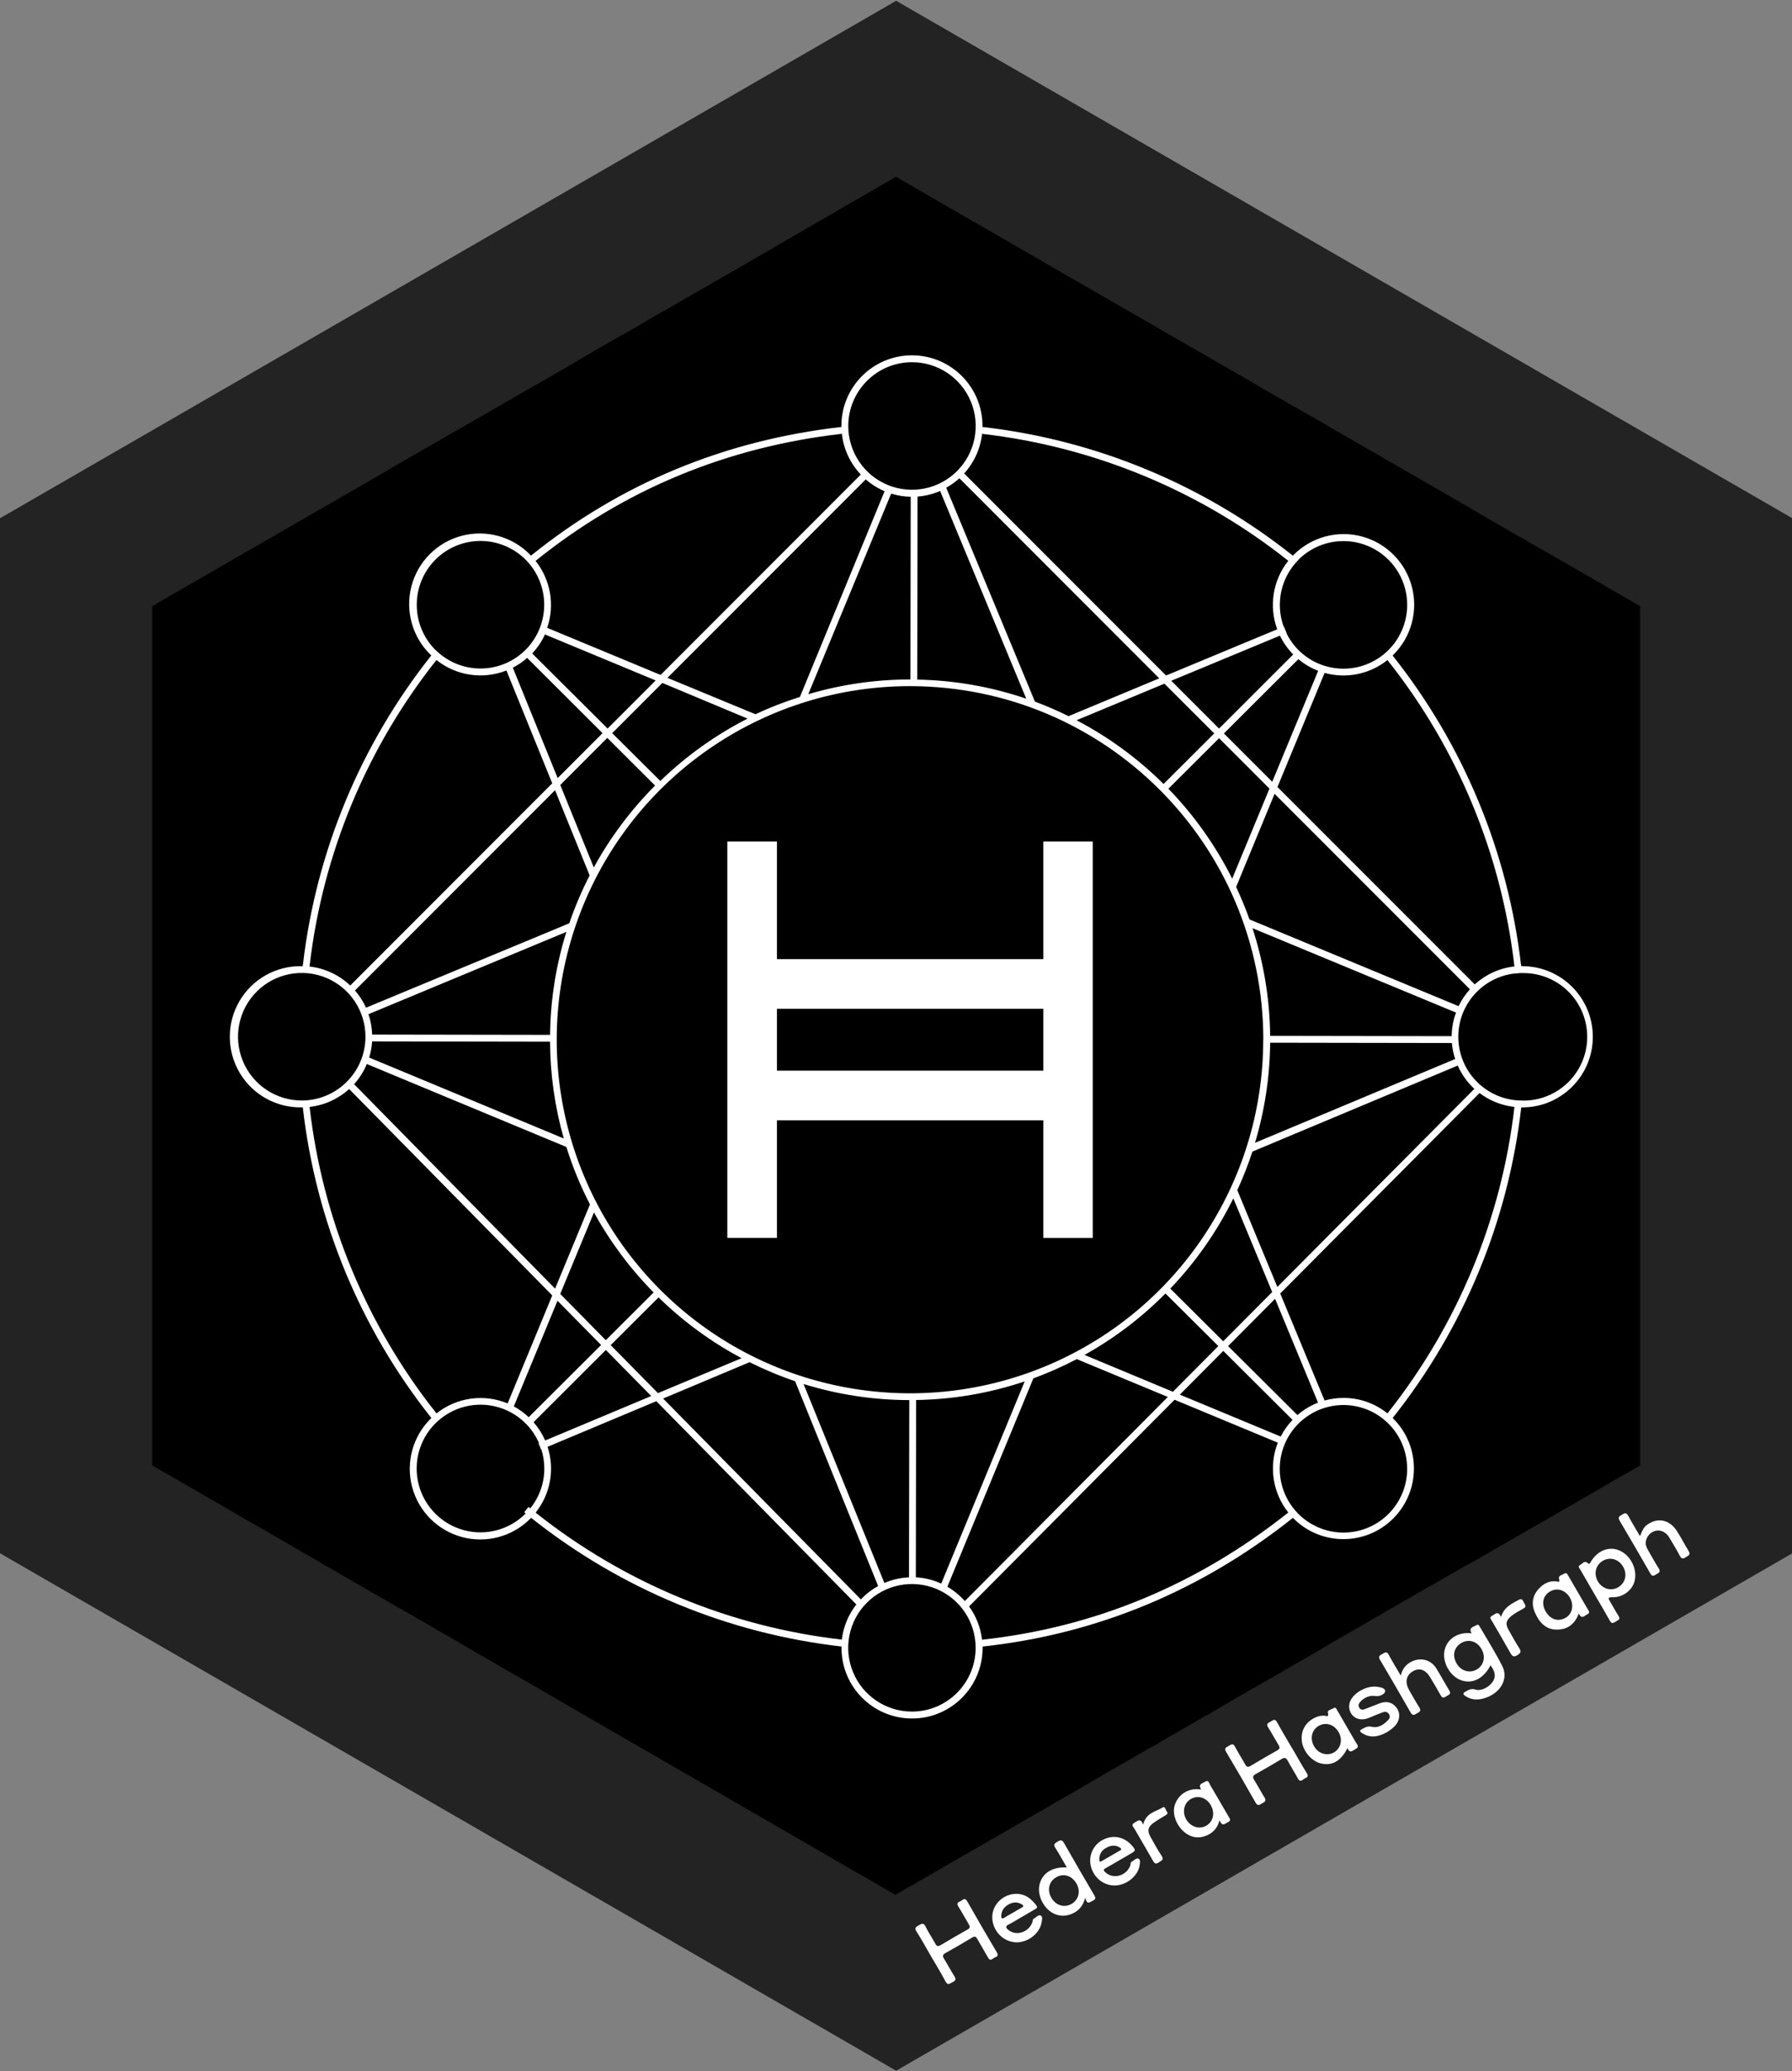 <?xml version="1.0" encoding="utf-8"?>
<!-- Generator: Adobe Illustrator 23.0.1, SVG Export Plug-In . SVG Version: 6.00 Build 0)  -->
<svg version="1.1" id="Layer_1" xmlns="http://www.w3.org/2000/svg" xmlns:xlink="http://www.w3.org/1999/xlink" x="0px" y="0px"
	 viewBox="0 0 110.823 128.087" style="enable-background:new 0 0 110.823 128.087;" xml:space="preserve">
<rect x="0" y="0" width="110.823" height="128.087" fill="#808080" stroke="none"/>
<style type="text/css">
	.Drop_x0020_Shadow{fill:none;}
	.Round_x0020_Corners_x0020_2_x0020_pt{fill:#FFFFFF;stroke:#231F20;stroke-miterlimit:10;}
	.Live_x0020_Reflect_x0020_X{fill:none;}
	.Bevel_x0020_Soft{fill:url(#SVGID_1_);}
	.Dusk{fill:#FFFFFF;}
	.Foliage_GS{fill:#FFDD00;}
	.Pompadour_GS{fill-rule:evenodd;clip-rule:evenodd;fill:#44ADE2;}
	.st0{fill:#FFBE2C;}
	.st1{fill:#B2753D;}
	.st2{opacity:0.13;enable-background:new    ;}
	.st3{fill:#17914A;}
	.st4{fill:#FFFFFF;}
	.st5{fill:#19351A;}
	.st6{fill:#7EC787;}
	.st7{fill:#181F21;}
	.st8{fill:#181F21;stroke:#181F21;}
	.st9{fill:#160036;}
	.st10{opacity:0.42;fill:#14C484;}
	.st11{fill:#3D00FF;}
	.st12{fill:#26E899;}
	.st13{fill:#8F29BF;}
	.st14{fill:#FFCF08;}
	.st15{fill:#FA006B;}
	.st16{fill:#14C484;}
	.st17{opacity:0.38;fill:#FFC729;}
	.st18{opacity:0.56;fill:#FFFFFF;}
	.st19{fill:#FFD41D;}
	.st20{fill:#232323;}
</style>
<linearGradient id="SVGID_1_" gradientUnits="userSpaceOnUse" x1="212.94" y1="-541.042" x2="213.647" y2="-540.335">
	<stop  offset="0" style="stop-color:#DEDFE3"/>
	<stop  offset="0.178" style="stop-color:#DADBDF"/>
	<stop  offset="0.361" style="stop-color:#CECFD3"/>
	<stop  offset="0.546" style="stop-color:#B9BCBF"/>
	<stop  offset="0.732" style="stop-color:#9CA0A2"/>
	<stop  offset="0.918" style="stop-color:#787D7E"/>
	<stop  offset="1" style="stop-color:#656B6C"/>
</linearGradient>
<g>
	<g id="Layer_63_1_">
		<polygon class="st20" points="110.848,96.05 55.421,128.05 -0.002,96.05 -0.002,32.05 
			55.421,0.05 110.848,32.05 		"/>
	</g>
	<path d="M101.424,37.483v53.14l-1.45,0.83l-0.19,0.11l-0.2,0.11v0.01
		l-0.66,0.38l-2.54,1.47l-2.04,1.17l-0.14,0.08l-1.18,0.68l-0.41,0.23
		l-1.55,0.9l-0.02,0.01l-0.29,0.16l-0.13,0.05l-0.11,0.07l-1.44,0.83
		l-0.7,0.4l-0.65,0.37l-0.24,0.14l-0.17,0.1l-0.01,0.01l-0.34,0.19
		l-0.3,0.17l-0.82,0.47l-0.23,0.13l-0.04,0.03l-0.72,0.41v0.01
		l-0.07,0.04l-0.44,0.25l-0.45,0.26l-0.02,0.02H83.864l-1.07,0.62
		l-0.16,0.09l-0.31,0.18l-0.24,0.14l-0.44,0.27l-0.06,0.03l-0.97,0.56
		l-0.06,0.04l-0.09,0.05l-0.18,0.1l-0.09,0.05l-0.12,0.07l-0.08,0.05
		l-0.41,0.24l-0.03,0.01l-0.16,0.09v0.01l-0.78,0.45l-0.06,0.03
		l-0.12,0.06l-0.02,0.02l-0.04,0.02l-0.29,0.17l-0.15,0.09l-0.06,0.03
		l-0.4,0.23l-0.11,0.06l-0.16,0.09l-0.13,0.08l-0.05,0.03l-0.3,0.17
		l-0.02,0.01l-0.08,0.05l-0.14,0.08l-0.02,0.01h-0.01l-0.71,0.42
		l-1.01,0.59l-0.05,0.03l-0.15,0.08l-0.25,0.14v0.01l-0.27,0.15
		l-0.1,0.06l-0.05,0.03l-0.16,0.09l-0.54,0.31L72.864,107.073l-0.11,0.07
		l-0.42,0.24l-1.06,0.62l-0.15,0.08l-0.63,0.36l-0.06,0.03l-0.07,0.04
		l-0.25,0.14c0,0,0,0,0,0.01l-0.84,0.48l-0.07,0.04l-0.31,0.18c0,0,0,0-0.01,0
		l-0.35,0.2l-0.95,0.56l-0.12,0.07l-0.07,0.04l-0.18,0.11l-0.04,0.02
		l-0.24,0.14l-0.09,0.05l-0.73,0.42l-0.29,0.17l-0.56,0.32l-0.31,0.18
		l-0.04,0.03l-0.01,0.01l-0.52,0.3l-1.49,0.85l-0.01,0.01l-0.3,0.17
		l-0.13,0.08l-2.24,1.29l-0.99,0.57l-0.05,0.03l-0.01,0.01l-0.24,0.13
		l-0.21,0.12l-1.01,0.59l-0.18,0.1l-0.65,0.37l-0.13,0.08l-0.56,0.32
		h-0.01l-0.19,0.11l-0.13,0.08l-0.46,0.27l-0.02,0.01l-0.35-0.2
		l-0.28-0.16l-0.79-0.46l-0.54-0.32l-0.23-0.13l-0.08-0.04l-0.03-0.01
		l-0.04-0.02l-0.2-0.12l-1.5-0.87l-1.2-0.7l-0.58-0.33l-1.16-0.68
		l-0.08-0.04l-0.35-0.2l-0.16-0.09l-0.03-0.03l-0.09-0.05l-0.2-0.11
		l-0.12-0.07l-0.15-0.09l-0.45-0.26l-0.36-0.2l-0.71-0.41l-0.1-0.06
		l-1.41-0.82l-0.22-0.12l-0.27-0.16l-1.66-0.96l-0.78-0.45l-0.28-0.16
		l-0.56-0.33l-0.77-0.44l-2.41-1.39l-0.69-0.4l-0.03-0.02l-1.3-0.75
		l-0.39-0.23l-0.54-0.31l-0.8-0.46l-0.14-0.09l-0.01-0.01l-0.07-0.04
		l-0.56-0.32l-0.47-0.27l-0.06-0.03l-0.68-0.39l-0.02-0.01l-0.27-0.15
		l-0.28-0.17l-0.43-0.25l-0.37-0.21l-0.13-0.08l-0.03-0.02l-0.27-0.15
		l-0.19-0.11l-0.29-0.17l-0.48-0.28l-0.27-0.16l-0.39-0.23l-0.09-0.05
		l-0.44-0.25l-0.06-0.03l-0.78-0.46l-0.99-0.57l-1.1-0.63l-0.23-0.13
		l-0.24-0.14l-0.35-0.2l-0.09-0.05l-0.12-0.07l-0.31-0.18l-0.07-0.04
		L23.194,98.573l-0.11-0.06l-0.1-0.06h-0.01l-0.01-0.01l-0.7-0.4
		l-0.33-0.19c-0.01-0.01-0.01-0.01-0.02-0.01l-0.05-0.03l-0.69-0.4
		l-0.35-0.2v-0.01L20.154,96.823l-0.1-0.06l-0.21-0.12l-0.13-0.08
		l-0.15-0.09l-0.04-0.02l-0.49-0.28l-2.11-1.23l-0.29-0.17
		c0,0-0.01,0-0.02-0.01l-0.28-0.16l-0.04-0.02L16.284,94.573l-0.23-0.13
		l-0.47-0.27h-0.01l-1.33-0.77l-1-0.58l-0.21-0.12l-3.5-2.02L9.454,90.643
		l-0.03-0.02V37.483l0.93-0.54l1.04-0.6l9.38-5.41l0.3-0.17
		l2.3-1.33l0.38-0.22l0.75-0.44l0.98-0.57l0.26-0.15l0.1-0.06
		l0.33-0.19l1.5-0.86l0.44-0.25l2.56-1.47l0.6-0.35l0.45-0.26
		l0.53-0.31l0.17-0.09l0.6-0.34l0.92-0.53l0.14-0.08l0.78-0.45
		l0.02-0.01l0.36-0.21l0.09-0.05l0.35-0.21l1.1-0.65l0.52-0.3
		l0.11-0.06l1.08-0.62l0.11-0.06l0.34-0.19l0.64-0.37l0.22-0.13
		l0.47-0.28l0.21-0.12l0.53-0.3l0.66-0.38h0.01l0.05-0.03
		l0.06-0.04l0.66-0.38l0.16-0.09l1.46-0.84l0.12-0.07l1.86-1.07
		c0-0.01,0.01-0.01,0.01-0.01l1.39-0.8l0.19-0.11l0.27-0.16
		l0.11-0.06l0.01-0.01l4.9-2.84l2.48-1.43l0.65,0.38h0.01
		l2.36,1.37l1.77,1.02l0.96,0.55l0.94,0.55h0.01l0.82,0.48
		l0.04,0.02l0.66,0.38l1.94,1.12l0.68,0.4h0.01l0.37,0.21
		l2.67,1.54l0.82,0.47l0.36,0.21l0.6,0.34l1.51,0.88l2.45,1.41
		l2.41,1.39l0.05,0.03l1.04,0.61l1.6,0.91l0.22,0.13l0.48,0.27
		l0.14,0.08l0.01,0.01l0.03,0.01l0.54,0.31l0.15,0.09l0.07,0.04
		h0.01l0.51,0.31l0.33,0.2c0,0,0.01,0,0.02,0l0.47,0.27l0.05,0.03
		l0.06,0.03l0.86,0.5l0.44,0.25l0.07,0.04l0.05,0.03l0.7,0.4
		l0.05,0.03l0.09,0.06l0.07,0.04l1.08,0.62l0.02,0.01l0.17,0.1
		l0.22,0.13h0.01l0.09,0.06l0.09,0.05l0.06,0.03l0.47,0.27
		l0.21,0.12l0.74,0.43l0.23,0.13l0.62,0.36l0.01,0.01l1.07,0.61
		l0.43,0.25l0.04,0.03v0.01l0.12,0.06l0.14,0.08l0.26,0.15l0.02,0.02
		l0.38,0.22l1.46,0.84l0.06,0.04l0.87,0.49l0.27,0.16l0.74,0.43
		l0.2,0.11l0.58,0.33l0.44,0.25l1.94,1.12l1.43,0.83L101.424,37.483z"/>
	<path class="st2" d="M98.439,35.718l-0.31-0.17l-0.57-0.33l-0.09-0.05l-1.77-1.03
		h-0.01l-0.04-0.02l-1.21-0.7l-0.12-0.07l-0.74-0.43l-1.91-1.1
		l-0.02-0.01l-0.3-0.17l-0.69-0.4l-1.06-0.61l-1.74-1l-1.14-0.66
		l-0.05-0.03l-0.02-0.01l-0.97-0.56l-0.11-0.06l-0.13-0.08l-0.07-0.04
		l-0.71-0.41l-0.09-0.05l-0.47-0.27l-0.59-0.34l-0.36-0.21l-0.81-0.47
		h-0.01l-0.16-0.09l-0.37-0.21v-0.01l-0.2-0.11l-0.02-0.01H81.569
		l-0.53-0.31h-0.01l-0.03-0.01l-0.01-0.01l-0.14-0.08l-0.45-0.27
		l-0.14-0.08l-0.23-0.13l-0.87-0.5l-0.24-0.14l-6.3-3.63l-0.03-0.01
		l-1.5-0.87l-0.87-0.51l-1.01-0.58l-2.76-1.59l-3.57-2.06l-0.76-0.43
		h-0.01l-0.02-0.02l-0.92-0.53l-0.96-0.55l-1.77-1.02l-2.36-1.37
		h-0.01l-0.65-0.38l-2.48,1.43l-4.02,2.32l-1.37,0.79l-0.5,0.29l-3,1.73
		l-2.47,1.42l-0.59,0.34l-0.52,0.3l-1.52,0.88l-0.45,0.26l-0.44,0.25
		l-0.75,0.44l-0.52,0.3l-1.45,0.83l-0.45,0.26l-0.97,0.56l-1.83,1.05
		l-0.36,0.21l-0.45,0.26l-0.89,0.51l-0.18,0.1l-1.15,0.67l-0.94,0.54
		l-0.44,0.25l-2.88,1.66l-0.29,0.17l-0.07,0.04l-0.28,0.16l-0.78,0.45
		l-0.65,0.37l-1.65,0.96l-1.92,1.11h-0.01l-7.44,4.29L9.649,37.318
		l-0.3,0.17V90.608l0.37,0.22l0.39,0.22l2.19,1.26l0.41,0.24
		l0.05,0.03l0.25,0.15l0.28,0.16l0.37,0.21l2.53,1.47l2.34,1.35
		c0,0,0.01,0,0.02,0l0.51,0.29l0.07,0.05l0.05,0.02h0.03l0.99,0.59
		l1.58,0.91l1.1,0.64l1.22,0.7l0.49,0.28l0.56,0.32l0.6,0.34
		l3.37,1.95l2.09,1.2l0.44,0.26l0.19,0.11h0.01l0.39,0.22l1.25,0.72
		l0.8,0.46l0.54,0.31l0.39,0.23l1.3,0.75l0.03,0.02l0.69,0.4
		l2.41,1.39l0.77,0.44l0.56,0.33l0.28,0.16l0.78,0.45l1.66,0.96
		l0.27,0.16l0.22,0.12l1.39,0.8h0.01l0.84,0.49l0.24,0.14
		l0.1,0.06l0.45,0.26l0.13,0.07l0.04,0.02l0.3,0.18l0.09,0.05
		l0.24,0.13l0.38,0.23l0.52,0.29c0,0,0,0,0,0.01l0.75,0.43l0.14,0.08
		l0.54,0.31l0.15,0.08l0.27,0.15l0.25,0.15l0.22,0.13l0.24,0.14
		l0.03,0.02l0.03,0.01l0.03,0.02l0.71,0.41l2.3,1.33l0.18,0.1
		l0.43,0.25l0.21,0.12l0.02,0.01l0.55-0.32l0.14-0.08l3.59-2.07
		l0.59-0.34l0.19-0.11l2.4-1.38l0.19-0.11l0.39-0.23l0.02-0.01
		l1.57-0.9l0.07-0.04l1.47-0.85l0.16-0.09l0.33-0.19l0.6-0.35
		l0.13-0.07l0.27-0.16l0.05-0.03l0.22-0.13l0.13-0.07l0.75-0.43
		l0.36-0.21l0.09-0.05l0.91-0.52l0.43-0.25l0.4-0.23l1.36-0.78
		l0.17-0.1l0.7-0.4l0.52-0.3l0.02-0.01l0.12-0.07l0.47-0.27
		l3.22-1.86l0.21-0.12l0.59-0.34l0.13-0.07l0.01-0.01l0.63-0.36
		l0.24-0.14l0.21-0.13l0.58-0.33l0.28-0.16l1.03-0.6l0.39-0.22
		l0.24-0.14l0.09-0.05l0.1-0.06l0.7-0.4l1.39-0.8l1.07-0.62
		l0.33-0.19l0.46-0.26l0.06-0.04l0.43-0.25l0.08-0.04v-0.01l0.25-0.14
		l0.01-0.01l0.24-0.14l0.3-0.17l1.03-0.59l0.24-0.14l1.16-0.67
		l0.16-0.09l0.14-0.08l0.07-0.04l0.09-0.05l0.11-0.06l0.02-0.01
		l1.24-0.73l0.21-0.12l0.1-0.05l0.2-0.12l0.24-0.14l0.86-0.49
		l0.24-0.16l0.05-0.03l0.02-0.01l0.12-0.07v-0.01h0.05l0.52-0.3
		l0.03-0.02l0.46-0.26l0.34-0.19l0.54-0.32l0.02-0.01l3.28-1.89
		l1.86-1.07l0.05-0.03V37.488L98.439,35.718z M94.259,92.638L92.789,93.488
		l-0.04,0.02l-0.07,0.04l-0.09,0.05l-0.02,0.01l-0.21,0.12l-0.24,0.14
		l-0.16,0.1l-0.27,0.15l-0.57,0.33l-0.06,0.03l-0.02,0.01l-0.03,0.02
		l-0.31,0.18l-0.5,0.29l-1.12,0.65l-0.02,0.01l-1.14,0.66l-0.67,0.39
		l-0.03,0.01l-0.05,0.03l-0.04,0.02l-0.07,0.04l-0.14,0.08l-1.11,0.64
		l-0.02,0.01l-0.02,0.01l-0.89,0.52l-1.43,0.82l-0.44,0.25l-0.04,0.02
		l-0.14,0.08l-0.34,0.2l-0.38,0.22l-0.68,0.39l-0.26,0.15l-0.2,0.12
		l-0.05,0.03l-0.04,0.02l-0.57,0.33l-0.21,0.12l-0.51,0.3H79.579
		l-0.24,0.14l-0.17,0.1l-0.25,0.14l-0.02,0.01l-0.09,0.05l-0.02,0.02
		h-0.01l-0.05,0.02l-1.87,1.08l-1.8,1.04l-0.59,0.34l-0.21,0.12
		l-2.3,1.33l-0.18,0.1l-0.42,0.24l-0.33,0.19l-0.46,0.27l-0.14,0.08
		l-0.08,0.05l-0.37,0.21l-0.14,0.08l-0.74,0.43l-0.14,0.08l-0.24,0.14
		l-0.1,0.06l-0.18,0.1l-0.24,0.14l-0.03,0.02l-0.12,0.07l-0.94,0.53
		l-0.51,0.3l-0.38,0.22l-0.26,0.15l-0.09,0.05l-2.98,1.72l-0.22,0.13
		l-0.31,0.18l-0.15,0.08l-0.81,0.47l-0.07,0.04l-0.62,0.36l-1.02,0.59
		l-0.61,0.35l-2.31,1.33l-1.35,0.78l-0.62-0.36l-0.73-0.42l-2.13-1.22
		l-0.03-0.02l-0.12-0.07l-0.05-0.03l-0.14-0.08l-0.37-0.21l-0.33-0.19
		l-0.17-0.1l-0.1-0.06l-0.6-0.34l-0.14-0.08l-0.25-0.15h-0.01
		l-0.14-0.08l-0.07-0.04l-0.36-0.2l-0.53-0.31l-0.48-0.28l-0.05-0.03
		l-0.54-0.31l-0.2-0.11l-0.09-0.06l-0.14-0.08l-0.67-0.38l-0.1-0.06
		l-0.02-0.01l-2.93-1.69l-0.49-0.29l-1.59-0.92l-0.53-0.3l-0.23-0.13
		l-0.22-0.13l-3.16-1.82l-0.74-0.43l-0.02-0.01l-2.7-1.56l-0.54-0.31
		l-0.79-0.46l-0.27-0.15l-0.03-0.01l-0.32-0.19l-0.14-0.08l-3.71-2.15
		l-0.23-0.13l-0.6-0.34l-1.86-1.07H25.129l-0.02-0.01l-0.01-0.01
		l-0.51-0.3l-0.68-0.39l-0.68-0.39l-1.07-0.62l-0.31-0.18l-0.29-0.17
		l-0.12-0.06c0,0,0,0-0.01,0l-0.43-0.25l-4.32-2.5l-0.59-0.34l-0.63-0.37
		l-0.68-0.39l-0.08-0.05L14.669,91.538l-0.39-0.22l-0.4-0.23l-2.67-1.55
		V38.568l0.52-0.3l2.66-1.53l0.7-0.41l5.99-3.45l0.48-0.28
		l0.35-0.2l1.36-0.78l0.11-0.06l0.64-0.37l0.49-0.29l0.06-0.03
		l0.21-0.12l0.67-0.39l2.23-1.29l0.44-0.25l1.43-0.83L29.839,27.818
		l0.37-0.21l1.07-0.61l0.45-0.26l0.36-0.21l0.03-0.02l2.77-1.6
		l0.45-0.26l3.16-1.82l0.45-0.26l2.76-1.59l0.4-0.23l0.44-0.25
		l1.43-0.83l0.21-0.12l0.52-0.3l2.34-1.35l0.71-0.41l1.16-0.67
		l3.48-2.01l0.8-0.46l1.1-0.63l1.12-0.64l0.6,0.35h0.01l2.37,1.36
		l1.64,0.95l0.17,0.1l1.88,1.09l0.26,0.15l0.71,0.41l0.13,0.07
		l2.08,1.2l0.98,0.56l0.01,0.01l1.53,0.88l0.51,0.3l0.91,0.52
		l1.88,1.08l2.11,1.22l0.54,0.32l0.03,0.01l0.26,0.14l0.01,0.01
		l0.14,0.09l0.45,0.25l1.13,0.65h0.01l0.22,0.13l0.41,0.24l0.62,0.36
		l0.14,0.08l0.7,0.41l0.88,0.5l0.36,0.21
		c0.01,0.01,0.02,0.01,0.03,0.01l0.65,0.39l0.02,0.01l0.12,0.07
		l0.72,0.41l0.1,0.06l0.83,0.48l0.01,0.01l0.23,0.13l0.45,0.27
		h0.01l0.96,0.55l0.62,0.36l0.65,0.37l1.07,0.62l1.11,0.64
		l1.66,0.96l0.04,0.02l0.1,0.06l0.02,0.01l0.93,0.54l1.13,0.65
		l0.1,0.06l1,0.58l0.02,0.01l0.15,0.08l0.52,0.3l0.97,0.56
		l0.35,0.2l0.14,0.08l0.37,0.21l0.1,0.06l1.37,0.79l0.18,0.1
		l0.26,0.15l3.54,2.04V89.538l-1.2,0.69L95.209,92.088l-0.86,0.5
		L94.259,92.638z"/>
	<g>
		<path class="st4" d="M92.181,102.978c-0.435,0.837-1.135,1.18-1.835,0.92
			c-0.703-0.261-1.184-1.163-1.002-1.881c0.176-0.7,0.856-1.122,1.667-1.013
			c-0.21-0.364,0.115-0.396,0.304-0.511c0.097-0.06,0.151,0.013,0.195,0.09
			c0.469,0.813,0.973,1.608,1.396,2.443c0.404,0.797-0.112,1.681-1.092,1.985
			c-0.418,0.13-0.821,0.12-1.197-0.134c-0.133-0.09-0.176-0.164,0.001-0.263
			c0.201-0.112,0.371-0.219,0.635-0.132c0.342,0.112,0.847-0.153,1.069-0.5
			C92.552,103.623,92.412,103.308,92.181,102.978z M91.625,101.982
			c-0.281-0.491-0.788-0.648-1.245-0.386c-0.462,0.266-0.584,0.777-0.301,1.266
			c0.273,0.473,0.81,0.633,1.254,0.372C91.765,102.981,91.89,102.446,91.625,101.982z
			"/>
		<path class="st4" d="M57.571,120.961c-0.293-0.505-0.572-1.019-0.886-1.51
			c-0.145-0.226-0.044-0.292,0.13-0.39c0.177-0.101,0.301-0.184,0.429,0.08
			c0.176,0.365,0.408,0.702,0.603,1.059c0.086,0.157,0.171,0.176,0.32,0.087
			c0.555-0.33,1.113-0.657,1.676-0.973c0.167-0.094,0.152-0.183,0.068-0.322
			c-0.221-0.366-0.421-0.744-0.649-1.105c-0.162-0.256,0.073-0.269,0.189-0.349
			c0.123-0.084,0.234-0.196,0.365,0.036c0.6,1.061,1.215,2.115,1.836,3.164
			c0.123,0.208-0.012,0.258-0.143,0.317c-0.129,0.058-0.259,0.265-0.404,0.002
			c-0.211-0.383-0.444-0.755-0.654-1.138c-0.086-0.156-0.153-0.212-0.331-0.104
			c-0.543,0.331-1.093,0.649-1.649,0.958c-0.183,0.102-0.192,0.189-0.086,0.358
			c0.222,0.352,0.41,0.727,0.637,1.076c0.134,0.207,0.049,0.289-0.127,0.373
			c-0.153,0.074-0.278,0.219-0.419-0.046
			C58.193,121.999,57.875,121.484,57.571,120.961z"/>
		<path class="st4" d="M79.902,108.088c0.304,0.523,0.596,1.054,0.918,1.566
			c0.13,0.206,0.006,0.261-0.127,0.323c-0.137,0.064-0.275,0.283-0.428,0.001
			c-0.199-0.367-0.423-0.719-0.622-1.086c-0.098-0.18-0.186-0.24-0.385-0.118
			c-0.525,0.321-1.059,0.627-1.596,0.929c-0.171,0.096-0.217,0.181-0.101,0.364
			c0.224,0.352,0.411,0.727,0.636,1.078c0.141,0.22,0.01,0.288-0.148,0.374
			c-0.147,0.081-0.264,0.193-0.398-0.045c-0.597-1.053-1.203-2.1-1.823-3.139
			c-0.142-0.237,0.012-0.282,0.155-0.367c0.146-0.087,0.272-0.194,0.397,0.048
			c0.192,0.37,0.421,0.72,0.622,1.086c0.089,0.162,0.17,0.2,0.34,0.097
			c0.544-0.329,1.096-0.647,1.65-0.96c0.156-0.088,0.172-0.172,0.082-0.321
			c-0.222-0.365-0.421-0.745-0.651-1.106c-0.139-0.217,0.01-0.269,0.148-0.344
			c0.138-0.075,0.265-0.224,0.402,0.026c0.297,0.539,0.615,1.067,0.924,1.599
			C79.898,108.09,79.9,108.089,79.902,108.088z"/>
		<path class="st4" d="M65.977,115.482c-0.249-0.429-0.467-0.833-0.714-1.218
			c-0.137-0.214-0.025-0.278,0.133-0.375c0.181-0.112,0.286-0.134,0.412,0.09
			c0.6,1.062,1.218,2.113,1.833,3.166c0.09,0.154,0.185,0.287-0.058,0.391
			c-0.171,0.073-0.348,0.307-0.468-0.184c-0.14,0.507-0.392,0.791-0.761,0.966
			c-0.366,0.173-0.743,0.2-1.121,0.043c-0.666-0.276-1.111-1.145-0.944-1.831
			C64.46,115.826,65.085,115.428,65.977,115.482z M66.573,116.478
			c-0.284-0.493-0.793-0.654-1.248-0.395c-0.456,0.26-0.584,0.789-0.306,1.272
			c0.275,0.479,0.806,0.638,1.257,0.376
			C66.713,117.476,66.84,116.94,66.573,116.478z"/>
		<path class="st4" d="M98.623,98.605c-0.298-0.513-0.598-1.026-0.893-1.541
			c-0.052-0.091-0.171-0.207-0.012-0.289c0.14-0.073,0.268-0.296,0.456-0.129
			c0.117,0.104,0.135,0.057,0.19-0.039c0.411-0.724,1.144-1.015,1.806-0.72
			c0.712,0.317,1.131,1.233,0.896,1.959c-0.173,0.537-0.74,0.945-1.35,0.924
			c-0.303-0.011-0.255,0.085-0.144,0.267c0.178,0.294,0.336,0.6,0.522,0.889
			c0.143,0.221-0.032,0.262-0.159,0.34c-0.135,0.083-0.252,0.183-0.375-0.039
			C99.259,99.682,98.937,99.146,98.623,98.605z M99.155,96.5
			c-0.45,0.242-0.605,0.77-0.366,1.24c0.244,0.479,0.796,0.673,1.242,0.438
			c0.467-0.246,0.622-0.78,0.366-1.26
			C100.141,96.434,99.609,96.255,99.155,96.5z"/>
		<path class="st4" d="M74.286,110.663c-0.223-0.354,0.083-0.378,0.242-0.482
			c0.215-0.14,0.24,0.08,0.303,0.186c0.383,0.645,0.758,1.295,1.134,1.944
			c0.075,0.129,0.214,0.263-0.029,0.372c-0.171,0.077-0.346,0.315-0.517-0.126
			c-0.149,0.578-0.499,0.866-0.97,1.007c-0.296,0.089-0.596,0.072-0.883-0.063
			c-0.673-0.318-1.106-1.178-0.926-1.839
			C72.793,111.098,73.379,110.512,74.286,110.663z M74.87,111.615
			c-0.277-0.467-0.797-0.62-1.232-0.362c-0.424,0.251-0.543,0.805-0.273,1.263
			c0.272,0.46,0.808,0.626,1.234,0.382
			C75.04,112.646,75.156,112.098,74.87,111.615z"/>
		<path class="st4" d="M97.636,99.774c-0.248,0.681-0.718,1-1.355,1
			c-0.691,0.001-1.09-0.457-1.351-1.044c-0.238-0.537-0.165-1.05,0.231-1.481
			c0.289-0.314,0.651-0.518,1.11-0.455c0.095,0.013,0.217,0.083,0.15-0.134
			c-0.076-0.244,0.187-0.257,0.317-0.346c0.143-0.097,0.198,0.038,0.255,0.136
			c0.393,0.676,0.787,1.352,1.178,2.029c0.068,0.118,0.207,0.249-0.017,0.354
			C97.988,99.912,97.815,100.162,97.636,99.774z M95.592,99.654
			c0.293,0.502,0.772,0.65,1.239,0.382c0.407-0.234,0.521-0.779,0.258-1.235
			c-0.275-0.477-0.784-0.64-1.222-0.391C95.422,98.662,95.31,99.17,95.592,99.654
			z"/>
		<path class="st4" d="M83.334,108.097c-0.41,0.799-0.919,1.098-1.607,0.96
			c-0.604-0.12-1.16-0.769-1.222-1.428c-0.063-0.663,0.286-1.209,0.936-1.463
			c0.148-0.058,0.303-0.075,0.46-0.071c0.122,0.003,0.294,0.127,0.219-0.178
			c-0.043-0.174,0.225-0.205,0.357-0.289c0.134-0.085,0.177,0.058,0.225,0.141
			c0.384,0.656,0.767,1.314,1.145,1.974c0.075,0.131,0.246,0.278-0.006,0.409
			C83.662,108.245,83.474,108.471,83.334,108.097z M82.784,107.109
			c-0.273-0.47-0.787-0.634-1.222-0.389c-0.444,0.25-0.568,0.787-0.293,1.272
			c0.257,0.453,0.807,0.618,1.233,0.37
			C82.925,108.115,83.049,107.564,82.784,107.109z"/>
		<path class="st4" d="M86.625,103.614c0.112-0.438,0.333-0.693,0.668-0.861
			c0.561-0.281,1.196-0.123,1.53,0.414c0.281,0.451,0.53,0.922,0.808,1.374
			c0.123,0.2-0.009,0.256-0.139,0.326c-0.129,0.069-0.259,0.211-0.386-0.015
			c-0.215-0.381-0.434-0.76-0.661-1.135c-0.292-0.482-0.684-0.605-1.092-0.354
			c-0.397,0.244-0.477,0.675-0.208,1.148c0.206,0.362,0.408,0.728,0.631,1.079
			c0.129,0.203,0.018,0.274-0.134,0.353c-0.143,0.074-0.264,0.204-0.401-0.038
			c-0.624-1.096-1.259-2.185-1.9-3.271c-0.123-0.208-0.008-0.271,0.14-0.353
			c0.149-0.083,0.275-0.191,0.402,0.046
			C86.104,102.74,86.349,103.139,86.625,103.614z"/>
		<path class="st4" d="M63.182,118.546c-0.27,0.157-0.536,0.325-0.813,0.468
			c-0.2,0.103-0.167,0.193-0.027,0.315c0.481,0.418,1.274,0.175,1.504-0.462
			c0.027-0.076,0.005-0.18,0.092-0.223c0.143-0.072,0.28-0.268,0.427-0.187
			c0.134,0.073,0.074,0.287,0.047,0.438c-0.126,0.713-0.928,1.288-1.675,1.209
			c-0.777-0.082-1.383-0.776-1.372-1.57c0.01-0.742,0.63-1.372,1.399-1.419
			c0.596-0.036,1.004,0.277,1.335,0.727c0.081,0.11,0.013,0.165-0.079,0.217
			C63.74,118.219,63.461,118.383,63.182,118.546z M62.634,118.283
			c0,0,0,0.001,0.001,0.001c0.18-0.105,0.357-0.214,0.541-0.312
			c0.171-0.091,0.121-0.155-0.012-0.227c-0.274-0.149-0.54-0.12-0.801,0.029
			c-0.272,0.155-0.433,0.381-0.442,0.703c-0.005,0.183,0.066,0.19,0.202,0.104
			C62.289,118.477,62.463,118.382,62.634,118.283z"/>
		<path class="st4" d="M69.212,115.043c-0.28,0.162-0.556,0.329-0.84,0.485
			c-0.145,0.08-0.137,0.134-0.021,0.245c0.483,0.462,1.326,0.235,1.552-0.425
			c0.026-0.076-0.001-0.182,0.087-0.223c0.145-0.068,0.282-0.267,0.428-0.185
			c0.128,0.071,0.079,0.287,0.053,0.439c-0.109,0.634-0.792,1.188-1.49,1.215
			c-0.698,0.027-1.325-0.455-1.512-1.164c-0.175-0.664,0.131-1.348,0.742-1.662
			c0.639-0.328,1.326-0.186,1.804,0.374c0.232,0.271,0.227,0.302-0.073,0.477
			C69.699,114.76,69.456,114.901,69.212,115.043z M68.415,114.265
			c-0.292,0.158-0.436,0.402-0.432,0.735c0.001,0.119,0.039,0.151,0.149,0.087
			c0.377-0.221,0.755-0.439,1.134-0.655c0.112-0.064,0.091-0.105-0.002-0.174
			C69.038,114.092,68.716,114.089,68.415,114.265z"/>
		<path class="st4" d="M101.422,94.995c0.115-0.259,0.189-0.51,0.405-0.677
			c0.641-0.495,1.395-0.373,1.86,0.333c0.269,0.409,0.49,0.849,0.746,1.267
			c0.141,0.23-0.033,0.282-0.172,0.374c-0.154,0.101-0.261,0.129-0.368-0.073
			c-0.211-0.396-0.439-0.782-0.675-1.164c-0.196-0.317-0.516-0.462-0.817-0.396
			c-0.321,0.07-0.57,0.343-0.619,0.67c-0.034,0.224,0.067,0.406,0.171,0.587
			c0.208,0.362,0.41,0.727,0.632,1.08c0.149,0.238-0.045,0.278-0.175,0.368
			c-0.139,0.096-0.24,0.127-0.347-0.06c-0.627-1.095-1.259-2.187-1.903-3.273
			c-0.139-0.234,0.021-0.28,0.161-0.37c0.152-0.099,0.262-0.136,0.372,0.068
			C100.917,94.147,101.165,94.553,101.422,94.995z"/>
		<path class="st4" d="M85.768,107.118c-0.501,0.272-1.006,0.394-1.532,0.055
			c-0.143-0.092-0.178-0.16-0.001-0.254c0.19-0.1,0.345-0.196,0.602-0.137
			c0.419,0.095,0.759-0.142,1.036-0.448c0.095-0.105,0.094-0.238,0.019-0.348
			c-0.085-0.124-0.227-0.155-0.363-0.106c-0.273,0.1-0.542,0.212-0.809,0.327
			c-0.237,0.102-0.481,0.15-0.73,0.081c-0.455-0.126-0.683-0.668-0.48-1.11
			c0.246-0.532,1.021-0.948,1.642-0.873c0.217,0.026,0.535,0.086,0.511,0.291
			c-0.018,0.152-0.326,0.327-0.596,0.284c-0.308-0.049-0.576,0.044-0.815,0.233
			c-0.057,0.045-0.108,0.098-0.154,0.154c-0.087,0.106-0.113,0.225-0.031,0.345
			c0.074,0.109,0.184,0.135,0.304,0.091c0.223-0.083,0.444-0.174,0.666-0.259
			c0.145-0.056,0.288-0.122,0.438-0.159c0.379-0.095,0.706,0.039,0.922,0.362
			c0.193,0.288,0.178,0.662-0.038,0.967
			C86.243,106.781,86.019,106.97,85.768,107.118z"/>
		<path class="st4" d="M92.827,99.996c0.188-0.63,0.677-0.833,1.121-1.075
			c0.216-0.118,0.243,0.124,0.326,0.236c0.082,0.111,0.107,0.218-0.051,0.307
			c-0.263,0.148-0.535,0.283-0.769,0.478c-0.318,0.265-0.364,0.482-0.161,0.844
			c0.214,0.382,0.424,0.767,0.662,1.133c0.14,0.216,0.084,0.308-0.117,0.434
			c-0.224,0.14-0.315,0.069-0.428-0.131c-0.366-0.655-0.75-1.299-1.125-1.95
			c-0.068-0.118-0.215-0.263-0.003-0.36
			C92.447,99.837,92.651,99.558,92.827,99.996z"/>
		<path class="st4" d="M70.703,112.834c0.157-0.746,0.785-0.797,1.221-1.074
			c0.122-0.078,0.16,0.171,0.238,0.267c0.08,0.099,0.025,0.163-0.071,0.221
			c-0.25,0.15-0.502,0.298-0.74,0.466c-0.364,0.257-0.414,0.501-0.198,0.881
			c0.221,0.39,0.43,0.788,0.68,1.159c0.178,0.264-0.024,0.305-0.169,0.411
			c-0.167,0.121-0.256,0.091-0.359-0.093c-0.371-0.664-0.764-1.316-1.141-1.977
			c-0.066-0.115-0.25-0.254-0.005-0.38
			C70.335,112.624,70.52,112.383,70.703,112.834z"/>
	</g>
	<g id="Artboard">
		<g id="logo_hedera" transform="translate(68, 32)">
			<path id="Shape" class="st4" d="M-19.952,37.277H-3.478v7.275h3.057V20.033H-3.478v7.277
				h-16.474v-7.277h-3.068v24.516h3.068V37.277z M-19.952,30.383H-3.478v3.825h-16.474
				V30.383z M26.136,27.737h-0.063c-0.803-7.019-3.558-13.672-7.951-19.202
				l0.047-0.043c1.109-1.102,1.545-2.713,1.142-4.224s-1.582-2.692-3.092-3.094
				c-1.51-0.403-3.12,0.033-4.221,1.143L11.955,2.363
				C6.427-2.036-0.224-4.793-7.24-5.597v-0.063c0-2.412-1.953-4.367-4.363-4.367
				s-4.363,1.955-4.363,4.367v0.063c-7.206,0.819-13.668,3.496-19.195,7.956
				l-0.043-0.045c-1.097-1.13-2.717-1.582-4.239-1.182s-2.712,1.591-3.111,3.115
				s0.052,3.145,1.182,4.243l0.045,0.043c-4.363,5.495-7.11,12.098-7.933,19.069
				l-0.018,0.144h-0.059c-1.58-0.032-3.053,0.793-3.852,2.157
				c-0.799,1.364-0.799,3.054,0,4.418s2.273,2.189,3.852,2.157h0.063
				c0.801,7.022,3.557,13.678,7.953,19.209c-0.016,0.014-0.032,0.029-0.047,0.045
				c-1.11,1.101-1.547,2.713-1.144,4.224c0.402,1.512,1.582,2.692,3.092,3.095
				c1.51,0.403,3.12-0.034,4.221-1.145c0.016-0.015,0.031-0.03,0.045-0.047
				c5.528,4.398,12.179,7.155,19.195,7.958v0.085c0,2.412,1.953,4.367,4.363,4.367
				s4.363-1.955,4.363-4.367v-0.083c7.05-0.763,13.506-3.438,19.193-7.959
				l0.045,0.049c1.706,1.695,4.46,1.69,6.159-0.011
				c1.699-1.701,1.705-4.457,0.011-6.164l-0.049-0.047
				c4.396-5.531,7.151-12.186,7.953-19.207h0.063c2.41,0,4.363-1.955,4.363-4.367
				s-1.953-4.367-4.363-4.367L26.136,27.737z M25.65,27.764
				c-0.912,0.102-1.768,0.49-2.446,1.109L11.002,16.669l2.914-7.056
				c1.349,0.374,2.794,0.078,3.888-0.796c4.337,5.459,7.058,12.025,7.854,18.954
				L25.65,27.764z M10.543,32.48l11.244,0.018
				c0.03,0.336,0.099,0.668,0.207,0.988l-12.381,5.184
				c0.603-2.007,0.918-4.089,0.937-6.185L10.543,32.48z M21.769,32.075l-11.219-0.018
				c-0.023-2.263-0.392-4.509-1.093-6.66l12.589,5.22
				c-0.175,0.468-0.267,0.964-0.272,1.463L21.769,32.075z M10.122,32.287
				C10.125,41.132,4.804,49.107-3.36,52.493c-8.164,3.386-17.562,1.516-23.811-4.738
				s-8.117-15.66-4.734-23.831s11.352-13.497,20.189-13.494
				c12.059,0.014,21.831,9.795,21.844,21.864L10.122,32.287z M8.27,42.097
				l2.406,5.8l-3.029,3.046l-3.273-3.258c1.577-1.651,2.892-3.533,3.901-5.582
				L8.27,42.097z M-27.577,47.924l-2.958,2.952l-2.818-2.862l2.086-5.04
				C-30.271,44.786-29.029,46.452-27.577,47.924L-27.577,47.924z M-33.987,31.994
				l-10.998-0.018c-0.014-0.429-0.091-0.853-0.228-1.26l12.24-5.09
				c-0.645,2.062-0.985,4.206-1.009,6.366L-33.987,31.994z M-44.986,32.399
				l11.003,0.018c0.009,2.024,0.295,4.038,0.849,5.985l-12.035-5.004
				C-45.07,33.073-45.008,32.738-44.986,32.399L-44.986,32.399z M-31.277,21.646
				l-2.074-5.105l2.908-2.911l2.955,2.947c-1.496,1.502-2.773,3.209-3.791,5.069
				H-31.277z M4.256,16.775l3.135-3.127l3.117,3.119l-2.306,5.569
				c-1.024-2.045-2.354-3.922-3.946-5.564V16.775z M7.691,13.355l4.604-4.594
				c0.366,0.305,0.78,0.549,1.225,0.72l-2.842,6.863L7.691,13.355z M7.39,13.055
				l-2.955-2.957l6.719-2.79c0.209,0.43,0.486,0.823,0.822,1.163L7.39,13.055z
				 M7.092,13.353L3.959,16.48c-1.587-1.576-3.402-2.904-5.383-3.942l5.437-2.261
				L7.092,13.353z M-1.918,12.286c-0.677-0.336-1.371-0.636-2.079-0.9
				L-9.483-1.84c0.293-0.163,0.566-0.359,0.815-0.583L3.693,9.948L-1.918,12.286z
				 M-4.533,11.206c-2.172-0.74-4.446-1.139-6.741-1.181l0.018-11.318
				c0.482-0.036,0.954-0.153,1.397-0.346L-4.533,11.206z M-11.697,10.018h-0.013
				c-2.134-0.001-4.257,0.305-6.304,0.911l5.126-12.405
				c0.391,0.123,0.798,0.188,1.209,0.194L-11.697,10.018z M-18.531,11.098
				c-0.94,0.295-1.859,0.652-2.752,1.069l-5.439-2.25l12.262-12.272
				c0.349,0.303,0.742,0.55,1.167,0.731L-18.531,11.098z M-21.768,12.437
				c-1.98,1.01-3.799,2.31-5.395,3.857l-2.976-2.957l3.102-3.105L-21.768,12.437z
				 M-30.424,13.053l-4.663-4.644c0.326-0.346,0.592-0.743,0.79-1.175l6.847,2.844
				L-30.424,13.053z M-30.737,13.337l-2.775,2.779l-2.773-6.827
				c0.319-0.164,0.617-0.367,0.887-0.605L-30.737,13.337z M-31.534,22.134
				c-0.491,0.955-0.912,1.944-1.259,2.961l-12.571,5.22
				c-0.175-0.386-0.405-0.745-0.683-1.066l12.373-12.384L-31.534,22.134z
				 M-45.314,33.797l12.341,5.13c0.382,1.225,0.87,2.414,1.459,3.553
				l-2.158,5.206l-12.429-12.641C-45.771,34.676-45.504,34.255-45.314,33.797z
				 M-33.523,48.437l2.698,2.736l-4.478,4.464
				c-0.277-0.261-0.586-0.486-0.921-0.668L-33.523,48.437z M-30.532,51.479
				l2.806,2.849l-6.559,2.749c-0.18-0.412-0.423-0.794-0.719-1.132L-30.532,51.479
				z M-30.233,51.18l2.96-2.952c1.524,1.491,3.253,2.757,5.135,3.76
				l-5.171,2.16L-30.233,51.18z M-21.642,52.235
				c0.91,0.456,1.849,0.85,2.813,1.177l5.136,12.665
				c-0.397,0.219-0.757,0.497-1.068,0.826l-12.23-12.42L-21.642,52.235z
				 M-18.304,53.585c2.117,0.656,4.321,0.991,6.537,0.995l-0.018,10.962
				c-0.525,0.022-1.041,0.139-1.523,0.346L-18.304,53.585z M-11.344,54.575
				c2.284-0.035,4.55-0.423,6.715-1.152l-5.162,12.503
				c-0.495-0.226-1.028-0.358-1.572-0.387L-11.344,54.575z M-4.093,53.235
				c0.919-0.336,1.815-0.734,2.682-1.19l5.633,2.34L-8.332,67.007
				c-0.311-0.351-0.675-0.65-1.079-0.887L-4.093,53.235z M-0.931,51.786
				c1.839-1.024,3.525-2.304,5.007-3.8l3.27,3.253L4.536,54.065L-0.931,51.786z
				 M7.651,51.538l4.284,4.266c-0.293,0.306-0.539,0.653-0.732,1.03l-6.237-2.592
				L7.651,51.538z M7.95,51.239l2.905-2.921l2.658,6.419
				c-0.466,0.181-0.897,0.441-1.275,0.769L7.95,51.239z M8.518,41.597
				c0.358-0.776,0.67-1.572,0.935-2.385l12.697-5.319
				c0.241,0.545,0.591,1.035,1.029,1.44L10.995,47.583L8.518,41.597z
				 M9.273,24.857c-0.243-0.684-0.522-1.355-0.827-2.009l2.378-5.76l12.082,12.089
				c-0.284,0.311-0.521,0.662-0.703,1.042L9.273,24.857z M12.295,2.615
				c0.996-0.997,2.448-1.386,3.808-1.021c1.36,0.365,2.423,1.428,2.788,2.79
				c0.365,1.362-0.024,2.814-1.02,3.811c-0.086,0.086-0.18,0.167-0.27,0.245
				l-0.05,0.041c-1.566,1.26-3.829,1.137-5.25-0.284
				c-0.305-0.305-0.557-0.659-0.746-1.048h0.014l-0.162-0.391h-0.018
				c-0.528-1.441-0.17-3.057,0.915-4.14L12.295,2.615z M11.671,2.68
				c-0.952,1.195-1.211,2.801-0.685,4.235L4.112,9.773L-8.373-2.722
				C-7.755-3.401-7.367-4.259-7.265-5.172c6.922,0.797,13.483,3.517,18.94,7.853
				L11.671,2.68z M-11.601-9.602c1.594-0.001,3.032,0.96,3.642,2.434
				c0.61,1.474,0.273,3.171-0.854,4.299c-1.127,1.128-2.822,1.465-4.295,0.855
				s-2.432-2.05-2.432-3.645C-15.537-7.836-13.775-9.599-11.601-9.602
				L-11.601-9.602z M-15.936-5.174c0.105,0.945,0.516,1.831,1.171,2.52
				l-12.381,12.391l-7.014-2.912c0.482-1.412,0.211-2.973-0.719-4.14
				c5.46-4.406,11.83-7.047,18.941-7.859H-15.936z M-42.226,5.403
				c-0.004-1.841,1.266-3.439,3.059-3.851c1.793-0.412,3.632,0.472,4.431,2.13
				s0.346,3.649-1.092,4.797c-1.438,1.148-3.478,1.147-4.916-0.001l-0.085-0.068
				c-0.083-0.072-0.165-0.144-0.245-0.221
				C-41.813,7.45-42.228,6.448-42.226,5.403L-42.226,5.403z M-48.844,27.651
				c0.815-6.885,3.528-13.407,7.836-18.837c1.222,0.976,2.873,1.223,4.327,0.648
				l2.833,6.977L-46.34,28.943c-0.689-0.656-1.573-1.068-2.518-1.174
				L-48.844,27.651z M-49.339,36.053c-1.594,0-3.031-0.961-3.641-2.435
				c-0.61-1.474-0.272-3.17,0.855-4.298c1.127-1.128,2.822-1.465,4.295-0.854
				s2.432,2.05,2.431,3.645C-45.401,34.287-47.164,36.051-49.339,36.053z
				 M-48.853,36.449c0.911-0.101,1.767-0.489,2.444-1.107l12.562,12.765
				l-2.759,6.678c-1.47-0.611-3.155-0.374-4.399,0.619
				C-45.34,49.944-48.059,43.377-48.853,36.449L-48.853,36.449z M-35.206,61.274
				l-0.108-0.09l-0.27,0.329l0.095,0.076l-0.013,0.014
				c-0.996,0.997-2.448,1.386-3.808,1.021c-1.36-0.365-2.423-1.428-2.788-2.79
				s0.024-2.814,1.02-3.811c0.092-0.091,0.188-0.178,0.288-0.259
				c0.955-0.787,2.223-1.08,3.426-0.791c1.203,0.289,2.2,1.125,2.695,2.26
				l-0.029,0.013l0.162,0.391h0.018c0.12,0.384,0.18,0.784,0.18,1.186
				c-0.002,0.892-0.308,1.756-0.867,2.45L-35.206,61.274z M-34.875,61.539
				c0.915-1.146,1.193-2.676,0.739-4.072l6.726-2.819l12.37,12.569
				c-0.494,0.628-0.805,1.381-0.899,2.174
				C-22.86,68.596-29.42,65.876-34.875,61.539z M-11.603,73.841
				c-1.594,0-3.031-0.961-3.641-2.435c-0.61-1.474-0.272-3.17,0.855-4.298
				c1.127-1.128,2.822-1.465,4.295-0.854c1.472,0.611,2.432,2.05,2.431,3.645
				C-7.665,72.076-9.428,73.84-11.603,73.841z M-7.269,69.395
				c-0.085-0.743-0.361-1.452-0.8-2.057L4.639,54.558l6.385,2.653
				c-0.569,1.453-0.322,3.099,0.649,4.32c-5.618,4.468-11.983,7.11-18.941,7.866
				V69.395z M19.025,58.819c0.004,1.843-1.267,3.443-3.063,3.854
				c-1.795,0.411-3.635-0.478-4.431-2.14c-0.796-1.662-0.336-3.654,1.108-4.797
				c1.444-1.144,3.487-1.134,4.92,0.024l0.036,0.031
				c0.094,0.077,0.18,0.162,0.275,0.248c0.739,0.737,1.153,1.737,1.153,2.781
				H19.025z M17.802,55.399c-0.77-0.62-1.729-0.957-2.717-0.954
				c-0.395,0-0.788,0.054-1.169,0.16l-2.743-6.617l12.327-12.396
				c0.628,0.477,1.374,0.773,2.158,0.857c-0.798,6.929-3.519,13.495-7.856,18.955
				V55.399z M26.136,36.055c-2.094,0.006-3.826-1.63-3.943-3.722
				c-0.117-2.092,1.423-3.911,3.504-4.138v0.009l0.3-0.031h0.137
				c1.428-0.031,2.76,0.714,3.483,1.947c0.723,1.232,0.723,2.76,0,3.992
				c-0.723,1.232-2.055,1.977-3.483,1.947L26.136,36.055z"/>
		</g>
	</g>
</g>
</svg>

